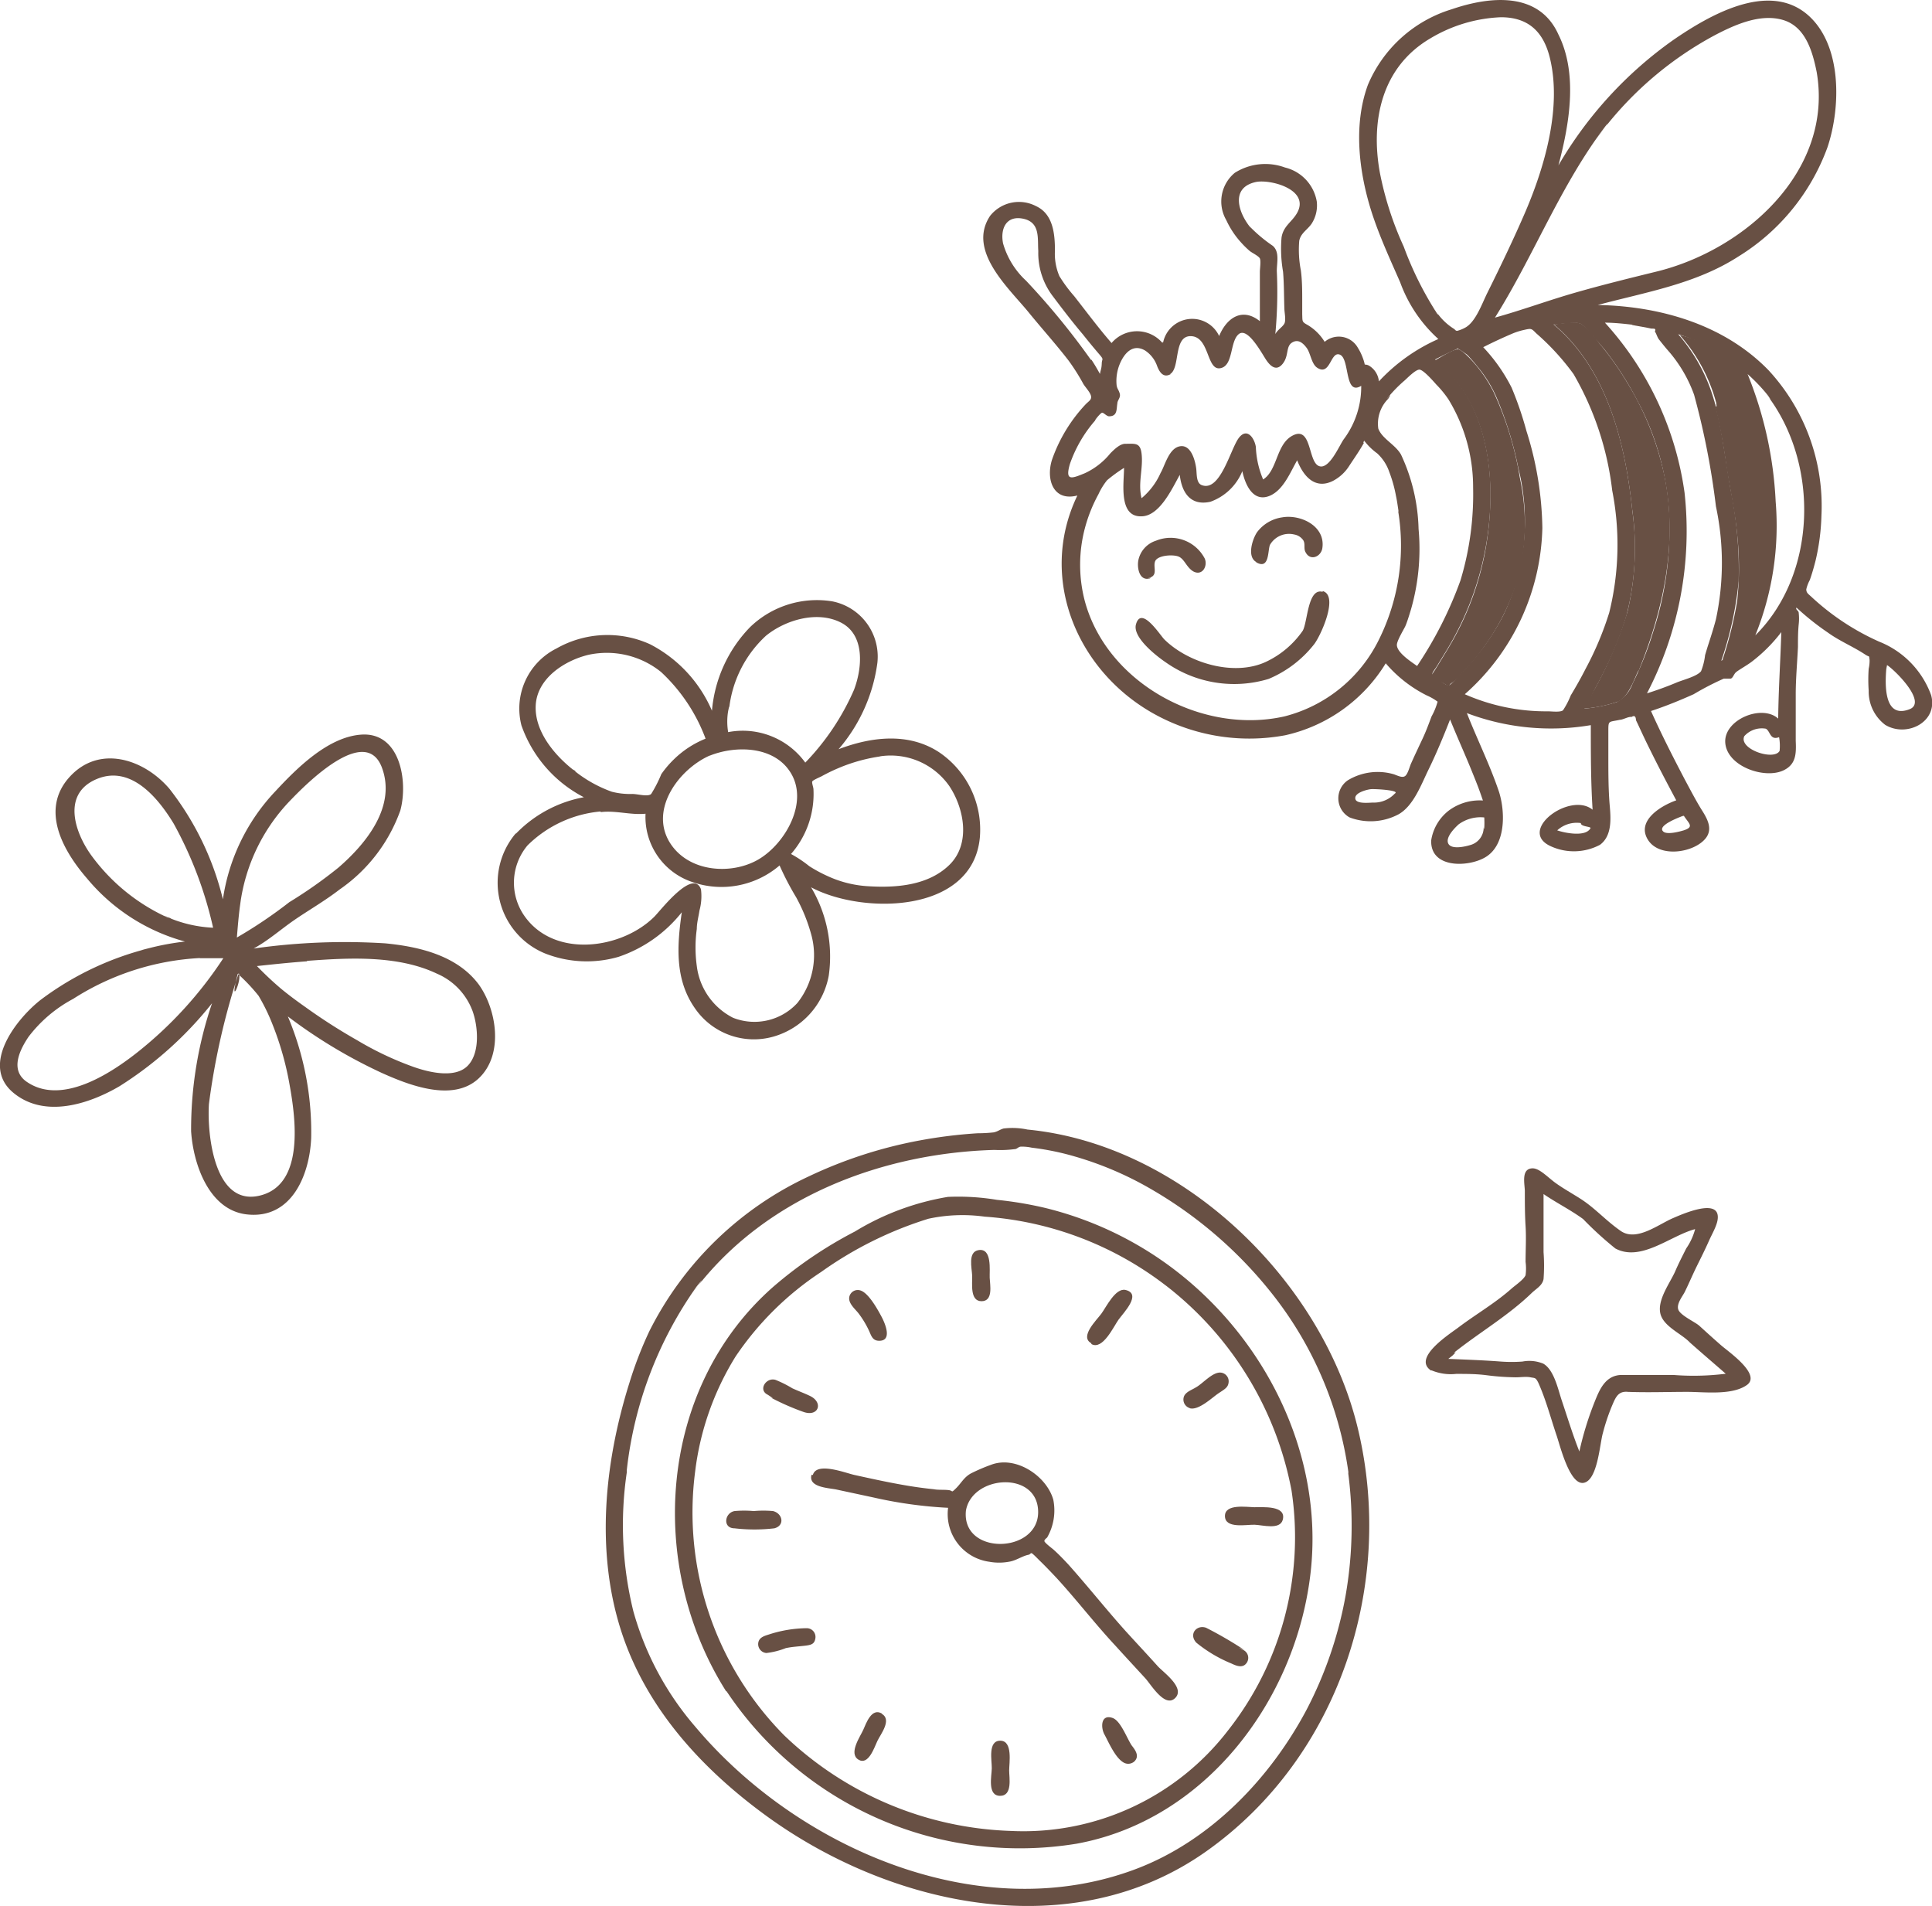 <svg xmlns="http://www.w3.org/2000/svg" viewBox="0 0 130.01 128.24"><g id="Laag_2" data-name="Laag 2"><g id="Doodles"><path d="M96.33,92.2a3.35,3.35,0,0,0,1.66.24c.69,0,1.36,0,2.05.09s1.3.13,1.95.14c.35,0,.7-.06,1,0s.34,0,.52.35c.52,1.15.84,2.39,1.24,3.57.23.67.88,3.35,1.82,3.18s1.08-2.61,1.29-3.34a13.75,13.75,0,0,1,.59-1.78c.26-.61.42-1.07,1.1-1,1.34.05,2.68,0,4,0,1.12,0,3,.25,4-.46s-1.25-2.25-1.74-2.68-1-.89-1.46-1.31c-.31-.27-1.31-.71-1.42-1.11s.31-.89.45-1.18c.27-.55.51-1.12.78-1.67s.57-1.14.83-1.73.7-1.27.59-1.79c-.21-1-2.44,0-3,.24-1,.43-2.46,1.6-3.52.86s-1.75-1.57-2.78-2.21c-.52-.33-1.06-.63-1.58-1s-1.09-1-1.56-1c-.78,0-.55,1-.53,1.49,0,.8,0,1.6.05,2.4s0,1.6,0,2.4a3.4,3.4,0,0,1,0,.9c-.12.29-.69.68-.92.88-1.12,1-2.4,1.73-3.58,2.62-.59.45-3.16,2.07-1.85,2.92ZM97.86,91c1.7-1.35,3.64-2.48,5.21-4,.31-.3.72-.5.8-.94a12.16,12.16,0,0,0,0-1.81c0-1.3,0-2.6,0-3.91.86.59,1.81,1.06,2.66,1.68A23.48,23.48,0,0,0,108.7,84c1.73.93,3.72-.87,5.37-1.3a4.14,4.14,0,0,1-.6,1.3c-.26.52-.51,1-.75,1.56-.36.79-1.17,1.86-1,2.77s1.43,1.39,2,2c.8.71,1.61,1.4,2.41,2.1a17.45,17.45,0,0,1-3.54.08c-1.14,0-2.29,0-3.43,0s-1.53,1-1.88,1.88a21.57,21.57,0,0,0-1,3.27c-.44-1.11-.79-2.26-1.17-3.39-.26-.76-.52-2.1-1.26-2.52a2.46,2.46,0,0,0-1.4-.14,10.08,10.08,0,0,1-1.45,0c-1.18-.09-2.35-.13-3.54-.18l.28-.22C98.18,90.78,97.77,91.11,97.86,91Z" style="fill:#685044"/><path d="M90.74,99.1s0,0,0,0Z" style="fill:#685044"/><path d="M42.31,93.19c-1.63,5.25-2.22,11.14-.54,16.45s5.51,9.42,9.83,12.56c8.38,6.08,20.54,8.74,29.55,2.38s12.73-18,10.23-28.44C89,86.15,79.54,77,69.14,76a4.85,4.85,0,0,0-1.61-.07c-.27.08-.38.2-.66.26a9.82,9.82,0,0,1-1.09.06,32.45,32.45,0,0,0-3.93.49,30.21,30.21,0,0,0-7.4,2.4A22.72,22.72,0,0,0,43.7,89.56a26.11,26.11,0,0,0-1.39,3.63C41.34,96.3,42.75,91.77,42.31,93.19Zm4.61-6.61c4.75-6.08,12.49-9,20-9.21a7.48,7.48,0,0,0,1.34-.05c.19,0,.24-.15.43-.17a3.09,3.09,0,0,1,.74.07,17.85,17.85,0,0,1,2.89.59,22.82,22.82,0,0,1,5.23,2.25A28.67,28.67,0,0,1,85.8,87.3,24.86,24.86,0,0,1,90.73,99a.77.77,0,0,1,0,.15,27.32,27.32,0,0,1-.18,8.2,26.82,26.82,0,0,1-2.65,7.73c-2.46,4.61-6.45,8.76-11.4,10.65-10.49,4-22.81-1.34-29.71-9.55a20.16,20.16,0,0,1-4.17-7.77,24.25,24.25,0,0,1-.44-9.35s0-.11,0-.16a26.37,26.37,0,0,1,4.7-12.34C48,85.16,45.87,88,46.92,86.58Z" style="fill:#685044"/><path d="M42.21,99s0-.07,0,0Z" style="fill:#685044"/><path d="M78.44,86.45h0S78.44,86.46,78.44,86.45Z" style="fill:#685044"/><path d="M48.89,113.79a23.71,23.71,0,0,0,23.56,10.26c8.67-1.58,14.72-9.64,15.73-18.12,1.07-8.92-4-17.8-11.72-22.21a23.6,23.6,0,0,0-6.14-2.45,25,25,0,0,0-3.23-.54,15.87,15.87,0,0,0-3.3-.2,17.52,17.52,0,0,0-6.26,2.33A28.27,28.27,0,0,0,52,86.61c-7.69,6.79-8.51,18.69-3.14,27.18ZM46.78,99a19,19,0,0,1,2.72-7.73,20.53,20.53,0,0,1,5.76-5.69A25.33,25.33,0,0,1,62.48,82a10.9,10.9,0,0,1,3.78-.14,22.54,22.54,0,0,1,12.12,4.58l.12.09a22.76,22.76,0,0,1,8.41,13.75,21,21,0,0,1-4.25,16.12A17.37,17.37,0,0,1,68,123.19a23.12,23.12,0,0,1-15.22-6.42,21.31,21.31,0,0,1-6-17.77C47,97.17,46.54,100.87,46.78,99Z" style="fill:#685044"/><path d="M66.05,87.55c.8,0,.57-1.09.55-1.58s.17-2-.74-1.86c-.75.11-.46,1.21-.44,1.72S65.25,87.55,66.05,87.55Z" style="fill:#685044"/><path d="M67.31,117.12c-.85,0-.56,1.34-.57,1.86s-.31,1.84.55,1.85.62-1.22.62-1.71S68.17,117.12,67.31,117.12Z" style="fill:#685044"/><path d="M49.43,102.83a11.44,11.44,0,0,0,2.68,0c.72-.19.56-1-.09-1.16a7.06,7.06,0,0,0-1.3,0,7,7,0,0,0-1.29,0C48.75,101.79,48.62,102.83,49.43,102.83Z" style="fill:#685044"/><path d="M82.43,102c0,.88,1.45.57,2,.59s1.7.36,1.89-.33c.27-1-1.39-.84-1.92-.85S82.43,101.17,82.43,102Z" style="fill:#685044"/><path d="M73.44,90.43c.76.44,1.5-1.18,1.83-1.64s1.6-1.74.46-2c-.67-.14-1.29,1.15-1.61,1.59s-1.5,1.56-.68,2Z" style="fill:#685044"/><path d="M80.06,94.75c.59.17,1.5-.71,1.93-1s.66-.39.69-.77a.59.59,0,0,0-.58-.63c-.55,0-1.18.76-1.63,1-.25.16-.66.29-.79.59a.6.6,0,0,0,.38.8Z" style="fill:#685044"/><path d="M83.71,111a26.31,26.31,0,0,0-2.55-1.48c-.64-.22-1.18.43-.66,1a9.26,9.26,0,0,0,2.35,1.4c.36.17.81.36,1.07-.08a.59.59,0,0,0-.21-.8C82.82,110.58,84,111.15,83.71,111Z" style="fill:#685044"/><path d="M76.21,117.52c-.35-.47-.77-1.73-1.34-1.93-.81-.28-.8.66-.55,1.11s.7,1.53,1.26,1.87a.62.62,0,0,0,.76-.06c.33-.33.1-.7-.13-1C75.82,117,76.25,117.57,76.21,117.52Z" style="fill:#685044"/><path d="M59.34,115.29c-.69-.4-1.05.65-1.25,1.1s-1,1.58-.33,2,1.07-.8,1.28-1.25,1-1.42.3-1.83Z" style="fill:#685044"/><path d="M54.31,109.55a8.47,8.47,0,0,0-2.59.43c-.32.1-.68.21-.7.62a.6.6,0,0,0,.55.62,5.14,5.14,0,0,0,1.31-.33c.43-.09.85-.11,1.28-.16s.65-.11.71-.5A.59.59,0,0,0,54.31,109.55Z" style="fill:#685044"/><path d="M51.66,93.92A16.47,16.47,0,0,0,54.07,95c1,.35,1.36-.62.45-1.07-.39-.19-.81-.34-1.2-.52a7.58,7.58,0,0,0-1.14-.57c-.63-.18-1.18.68-.52,1C52.53,94.4,51.38,93.77,51.66,93.92Z" style="fill:#685044"/><path d="M57.76,88.35a6.29,6.29,0,0,1,.72,1.19c.14.3.22.64.62.67,1,.06.45-1.19.22-1.62s-.83-1.54-1.38-1.75a.58.58,0,0,0-.79.43c-.07.42.37.78.61,1.08S57.61,88.16,57.76,88.35Z" style="fill:#685044"/><path d="M54.61,99.23c-.24.87,1.21.88,1.72,1l2.47.53a29.18,29.18,0,0,0,5,.69,3.24,3.24,0,0,0,2.77,3.63,3.66,3.66,0,0,0,1.32,0c.48-.07.88-.38,1.32-.47.08,0,.13-.11.2-.11s.51.47.61.56c.36.35.71.72,1.06,1.09,1.37,1.49,2.6,3.1,4,4.6.66.73,1.33,1.45,2,2.18.38.42,1.31,2,2,1.32s-.77-1.71-1.16-2.13c-.71-.79-1.44-1.57-2.16-2.36-1.32-1.47-2.53-3-3.87-4.5-.32-.34-.64-.68-1-1-.09-.08-.6-.46-.61-.57s.19-.23.19-.25a3.66,3.66,0,0,0,.41-2.53c-.44-1.59-2.52-3-4.2-2.35a12.19,12.19,0,0,0-1.35.58c-.47.26-.65.66-1,1s-.17.16-.49.12-.7,0-1-.06c-.59-.06-1.19-.14-1.78-.24-1.2-.2-2.38-.46-3.56-.72-.57-.12-2.55-.91-2.8,0ZM65,101.64c.42-2.41,4.86-2.71,4.86.1s-5.17,2.93-4.86-.1C65,101.45,64.93,101.83,65,101.64Z" style="fill:#685044"/><path d="M34.7,56.08a5.14,5.14,0,0,0,2,8.08,7.67,7.67,0,0,0,4.92.22,9.16,9.16,0,0,0,4.26-3c-.32,2.23-.48,4.5.87,6.44a4.81,4.81,0,0,0,5.32,1.92,5.25,5.25,0,0,0,3.7-4.1,9.12,9.12,0,0,0-1.19-5.94c3.44,1.84,10.9,1.8,11.36-3.38a6.29,6.29,0,0,0-2.72-5.69c-2.06-1.37-4.59-1.06-6.79-.22a11.17,11.17,0,0,0,2.61-5.8A3.79,3.79,0,0,0,56,40.46a6.47,6.47,0,0,0-5.53,1.74,9.18,9.18,0,0,0-2.56,5.62,9.05,9.05,0,0,0-4.16-4.47,6.94,6.94,0,0,0-6.3.28,4.52,4.52,0,0,0-2.36,5.18,8.67,8.67,0,0,0,4.2,4.83,8.5,8.5,0,0,0-4.56,2.44ZM59.15,50.9a4.81,4.81,0,0,1,4.74,2c1,1.51,1.44,3.88,0,5.29s-3.63,1.55-5.44,1.44a7.53,7.53,0,0,1-2.77-.69,9.58,9.58,0,0,1-1.22-.66,8.22,8.22,0,0,0-1.23-.82,6.13,6.13,0,0,0,1.51-4.36c0-.11-.12-.43-.08-.52s.49-.28.61-.34a11.78,11.78,0,0,1,1.13-.55,11.35,11.35,0,0,1,2.73-.78C59.68,50.84,58.21,51,59.15,50.9Zm-10.1-3.06a7.83,7.83,0,0,1,2.5-5.07c1.32-1.07,3.47-1.7,5.06-.87s1.43,3,.86,4.51a16.52,16.52,0,0,1-3.28,4.9A5.2,5.2,0,0,0,49,49.26a4.24,4.24,0,0,1,0-1.42C49.17,47,49,48.29,49.05,47.84Zm-1.28,3c1.73-.69,4.26-.65,5.39,1.08,1.32,2-.31,4.85-2.13,5.91s-4.77.87-6-1.21c-1.3-2.23.68-4.87,2.72-5.78Zm-9.05,1.07c-1.32-1-2.76-2.65-2.67-4.45s1.9-3,3.54-3.4a5.82,5.82,0,0,1,4.89,1.15,11.68,11.68,0,0,1,3,4.49,6.54,6.54,0,0,0-2.13,1.39,6.79,6.79,0,0,0-.85,1,8.71,8.71,0,0,1-.68,1.33c-.22.21-.9,0-1.27,0a4.91,4.91,0,0,1-1.38-.15,8.75,8.75,0,0,1-2.43-1.34C38.14,51.43,39.34,52.35,38.72,51.88Zm1.72,2.73c1-.12,2,.21,3,.11a4.61,4.61,0,0,0,3.1,4.58,6,6,0,0,0,5.92-1.1,19.05,19.05,0,0,0,1.12,2.15,11.52,11.52,0,0,1,1,2.46,5.18,5.18,0,0,1-.92,4.64,3.92,3.92,0,0,1-4.33,1A4.52,4.52,0,0,1,46.89,65a9.11,9.11,0,0,1,0-2.5c0-.41.12-.83.18-1.24a3.66,3.66,0,0,0,.1-1.43c-.54-1.42-2.71,1.42-3.13,1.84-2.18,2.18-6.69,2.83-8.72,0a3.9,3.9,0,0,1,.18-4.79,8,8,0,0,1,4.9-2.28Z" style="fill:#685044"/><path d="M10.2,63.76a20.31,20.31,0,0,0-7.46,3.51c-1.66,1.3-4.1,4.43-1.81,6.28,2.09,1.7,5.06.74,7.12-.47a24.89,24.89,0,0,0,6.22-5.58,26.34,26.34,0,0,0-1.41,8.61c.14,2.19,1.19,5.32,3.76,5.6,3,.33,4.21-2.64,4.32-5.13a20,20,0,0,0-1.57-8.19,34.21,34.21,0,0,0,6.3,3.79c1.84.83,4.81,2,6.54.38s1.19-4.69,0-6.33c-1.45-1.94-4-2.54-6.3-2.76a43.6,43.6,0,0,0-8.84.35c1-.55,1.8-1.27,2.71-1.9s2.09-1.31,3.07-2.07a10.91,10.91,0,0,0,4.09-5.32c.53-1.94,0-5.31-2.66-5.1-2.22.17-4.31,2.26-5.74,3.8A13.36,13.36,0,0,0,15,60.51a19.51,19.51,0,0,0-3.6-7.44c-1.71-2-4.73-3-6.73-.78s-.39,5,1.19,6.82a13,13,0,0,0,6.59,4.24,17.56,17.56,0,0,0-2.28.41C8.51,64.18,10.64,63.66,10.2,63.76Zm10.46.89c2.83-.21,6.11-.39,8.74.86A4.4,4.4,0,0,1,31.79,68c.37,1,.55,2.84-.33,3.72s-2.72.41-3.81,0A21.44,21.44,0,0,1,24.05,70a38.65,38.65,0,0,1-3.54-2.27c-.54-.38-1.08-.78-1.59-1.2A22.39,22.39,0,0,1,17.29,65c1.12-.12,2.25-.24,3.37-.32Zm-4.5-3.78a12.39,12.39,0,0,1,3.42-7.06c1.08-1.12,5-5.06,6.11-2.19,1,2.63-1.05,5.14-2.91,6.75a30.75,30.75,0,0,1-3.31,2.33,31.15,31.15,0,0,1-3.53,2.38c.06-.74.12-1.48.22-2.21C16.32,59.74,16.06,61.6,16.16,60.87ZM16,65.52A12.12,12.12,0,0,1,17.4,67a13.08,13.08,0,0,1,.92,1.88A20.56,20.56,0,0,1,19.49,73c.4,2.22,1,6.59-1.88,7.41-3.2.91-3.68-4.11-3.55-6.13a47.62,47.62,0,0,1,2-8.8C16.34,65.88,15.36,68,16,65.52Zm-4.71-3.78A13,13,0,0,1,6.1,57.49C5,55.93,4.18,53.4,6.5,52.42s4.16,1.3,5.19,3a26.33,26.33,0,0,1,2.65,7,8.73,8.73,0,0,1-3-.68C10.4,61.34,12.05,62,11.32,61.74Zm2.15,2.73c.53,0,1.06,0,1.59,0a26.8,26.8,0,0,1-5.73,6.29c-1.85,1.47-5.19,3.67-7.54,2-1.07-.78-.46-2.08.16-3a9.18,9.18,0,0,1,3-2.55,17.5,17.5,0,0,1,8.53-2.75Z" style="fill:#685044"/><path d="M99.56,43.93a15.44,15.44,0,0,0,2.72-5.47,15,15,0,0,0,0-6.29,22.44,22.44,0,0,0-1.77-5.79A9.16,9.16,0,0,0,98.8,24c-.15-.15-.5-.48-.68-.5-.36,0-1.24.58-1.56.75,3.84,3,4.19,8.48,3.37,12.91a19.7,19.7,0,0,1-2.47,6.45c-.28.47-.57.94-.86,1.41s-.31.34-.1.58a1.92,1.92,0,0,0,.57.34l.42.24.12-.17a2.83,2.83,0,0,0,.63-.57,16.93,16.93,0,0,0,1.32-1.49C100.39,42.83,99,44.68,99.56,43.93Z" style="fill:#685044"/><path d="M115.37,27.12a41.38,41.38,0,0,1,.81,4.28c.24,1.53.57,3,.72,4.58a20.69,20.69,0,0,1,0,4.45,25.41,25.41,0,0,1-1,4c.66-.36,1.1-1.8,1.36-2.48a20,20,0,0,0,1-9.73,25.59,25.59,0,0,0-1.41-6.11,10.33,10.33,0,0,0-1.26-2.37,6.07,6.07,0,0,0-2.55-1.19,11.24,11.24,0,0,1,2.45,4.56C115.6,28,115.15,26.28,115.37,27.12Z" style="fill:#685044"/><path d="M110.19,45.33c1.73-4.21,2.75-8.81,1.81-13.34a19.81,19.81,0,0,0-2.52-6.28,20.38,20.38,0,0,0-1.88-2.64,6.06,6.06,0,0,0-1.16-1.26c-.42-.25-1.4,0-1.9,0,3.6,3,4.82,8,5.29,12.43a18.67,18.67,0,0,1-.3,6.87,27,27,0,0,1-3,6.57,9,9,0,0,0,2.37-.48c.62-.3,1-1.29,1.26-1.89S110,45.87,110.19,45.33Z" style="fill:#685044"/><path d="M78.23,23.08a2.25,2.25,0,0,0-3.43,0c-.87-1-1.68-2.09-2.51-3.15a9.87,9.87,0,0,1-1-1.35,3.82,3.82,0,0,1-.3-1.71c0-1.13-.12-2.47-1.27-3a2.48,2.48,0,0,0-3.09.65c-1.58,2.36,1.29,4.89,2.61,6.52.88,1.08,1.81,2.11,2.66,3.21a13.89,13.89,0,0,1,1,1.58c.13.22.48.58.52.83s-.16.33-.37.55a10.44,10.44,0,0,0-2.26,3.73c-.41,1.3.07,2.82,1.71,2.4-2.74,5.69.11,12.11,5.53,14.89a13.19,13.19,0,0,0,8.46,1.24,10.64,10.64,0,0,0,6.76-4.84,8.83,8.83,0,0,0,2.76,2.16,3.67,3.67,0,0,1,.73.42,4.44,4.44,0,0,1-.41,1c-.19.51-.37,1-.61,1.51s-.52,1.1-.77,1.66c-.09.2-.21.69-.39.83s-.46,0-.75-.11a3.88,3.88,0,0,0-3.11.4A1.47,1.47,0,0,0,90.82,55a4,4,0,0,0,3.31-.22c1-.58,1.51-2,2-3s1-2.21,1.45-3.37c.45,1.12,1,2.33,1.42,3.37,0,0,.27.66.35.87.16.4.3.8.44,1.21a3.48,3.48,0,0,0-2.3.68,3.14,3.14,0,0,0-1.18,2c-.07,1.87,2.4,1.82,3.57,1.18,1.47-.79,1.42-3.07,1-4.42-.61-1.82-1.47-3.54-2.17-5.32a16,16,0,0,0,8.34.81c0,1.9,0,3.79.12,5.69-1.52-1.24-5.11,1.42-2.81,2.46a3.74,3.74,0,0,0,3.31-.1c.82-.61.73-1.77.65-2.67-.09-1.09-.09-2.17-.09-3.27V49.21c0-.76,0-.61.78-.78.2,0,.58-.23.78-.19.19-.12.29-.05.3.22l.13.27c.25.54.5,1.08.77,1.62.58,1.18,1.19,2.34,1.81,3.5-1,.35-2.69,1.35-1.92,2.63s3.14.9,3.91-.09c.48-.62.1-1.3-.26-1.87s-.79-1.39-1.17-2.1c-.79-1.51-1.55-3-2.26-4.58,1-.33,1.93-.71,2.87-1.13A19.09,19.09,0,0,1,116,45.66c.14,0,.28,0,.44,0s.22-.28.37-.42.73-.46,1.06-.71a10.55,10.55,0,0,0,2-2c-.06,1.94-.19,3.88-.21,5.82-1.11-1-3.7.09-3.56,1.65s2.6,2.42,3.88,1.85c.88-.4.9-1.12.86-2,0-1,0-2.09,0-3.13s.1-2.13.15-3.19c0-.51,0-1,.05-1.52a3.38,3.38,0,0,0,0-.78c0-.15-.23-.2-.15-.35A17.69,17.69,0,0,0,123,42.56c.8.58,1.72.95,2.53,1.49.29.19.23,0,.28.35a2.46,2.46,0,0,1-.06.59,10.45,10.45,0,0,0,0,1.48,2.81,2.81,0,0,0,1.11,2.3c1.45.88,3.59-.2,3.09-2a6.12,6.12,0,0,0-3.5-3.6,16.57,16.57,0,0,1-4.54-3c-.21-.2-.36-.27-.36-.52a2.55,2.55,0,0,1,.24-.63c.15-.43.28-.88.39-1.32a14.83,14.83,0,0,0,.39-3A13.46,13.46,0,0,0,119,24.9c-3-3.08-7.31-4.3-11.48-4.38,3.25-.87,6.59-1.41,9.46-3.26a14.43,14.43,0,0,0,6-7.36c.9-2.69,1-6.93-1.38-8.94-2.66-2.23-6.63.1-9,1.73a26.9,26.9,0,0,0-7.73,8.44c.73-2.74,1.33-6.15,0-8.81C103.57-.57,100.3-.27,97.7.62a8.94,8.94,0,0,0-5.65,5.09c-1,2.72-.6,5.92.27,8.62.52,1.6,1.23,3.13,1.9,4.66a9.51,9.51,0,0,0,2.57,3.82,12.16,12.16,0,0,0-4,2.85,1.38,1.38,0,0,0-.67-1.06.55.55,0,0,0-.28-.07,3.13,3.13,0,0,0-.16-.52,3.36,3.36,0,0,0-.3-.6A1.47,1.47,0,0,0,89.14,23,3.36,3.36,0,0,0,88,21.87c-.4-.22-.35-.23-.37-.73l0-.87c0-.69,0-1.38-.09-2.07a7.23,7.23,0,0,1-.11-2c.11-.53.55-.73.84-1.16a2.27,2.27,0,0,0,.34-1.48,2.85,2.85,0,0,0-2.14-2.29,3.84,3.84,0,0,0-3.38.36,2.5,2.5,0,0,0-.57,3.18,5.91,5.91,0,0,0,1,1.51,6,6,0,0,0,.57.56c.15.13.61.34.69.51s0,.7,0,.9c0,.35,0,.7,0,1.06,0,.75,0,1.5,0,2.26-1.19-.95-2.24-.22-2.74,1a2,2,0,0,0-3.77.43C78.05,22.89,78.26,23,78.23,23.08ZM93.9,53.35a1.91,1.91,0,0,1-1.5.65c-.22,0-1,.1-1.17-.18-.21-.46.75-.69,1-.72s1.82.06,1.68.25S93.92,53.32,93.9,53.35Zm5.94,2.37a1.22,1.22,0,0,1-.91,1.14c-.33.1-1.26.32-1.47-.1s.44-1.06.69-1.29A2.49,2.49,0,0,1,99.88,55a5.79,5.79,0,0,1,0,.72C99.82,55.9,99.87,55.48,99.84,55.72Zm7.19,0c-.32.62-1.75.32-2.24.15a1.94,1.94,0,0,1,1.52-.5c.14,0,0,.08.21.17s.54.1.51.18Zm6.27-.85c.34.54.74.76,0,1-.3.09-1.1.3-1.36.09-.5-.41,1.14-1,1.38-1.09C113.33,54.94,113.16,54.93,113.3,54.9Zm6.45-4.34c-.39.67-2.77-.13-2.37-1a1.58,1.58,0,0,1,1.45-.5c.31.17.27.8.89.57A3.26,3.26,0,0,1,119.75,50.56Zm7.21-5.8c.57.36,2.78,2.56,1.51,3-1.82.68-1.61-2-1.51-3C127,44.81,126.9,45.39,127,44.76ZM73.41,24.21a49.32,49.32,0,0,0-4.36-5.32,5.46,5.46,0,0,1-1.55-2.51c-.2-1,.22-1.91,1.37-1.66s.94,1.34,1,2.17a4.79,4.79,0,0,0,1,3.07c.64.85,1.29,1.7,2,2.54.35.44.71.88,1.08,1.31s.2.29.19.65-.09.47-.12.7c-.18-.32-.36-.64-.57-.95Zm30.77,23.65a13.55,13.55,0,0,1-5.61-1.15,15.38,15.38,0,0,0,5.22-11.19A22.58,22.58,0,0,0,102.72,29a23.08,23.08,0,0,0-1-2.92,11.5,11.5,0,0,0-1.91-2.72c.67-.34,1.34-.65,2-.93a4.54,4.54,0,0,1,.74-.23c.49-.11.5-.11.82.22a16.47,16.47,0,0,1,2.52,2.75A20.27,20.27,0,0,1,108.49,33a19,19,0,0,1-.2,8.22A21.42,21.42,0,0,1,106.7,45c-.31.61-.65,1.21-1,1.79a5.4,5.4,0,0,1-.52,1C105,47.94,104.4,47.86,104.18,47.86Zm2.42-.17a12.87,12.87,0,0,0,.75-1.38c.3-.55.59-1.11.86-1.68a22.06,22.06,0,0,0,1.24-3.22,18.14,18.14,0,0,0,.4-7c-.46-4.5-1.67-9.56-5.31-12.58l1.2-.1c.46,0,.58-.05.9.28s.91,1,1.33,1.5a21.89,21.89,0,0,1,2.2,3.42,18.29,18.29,0,0,1,2.15,7.64,22.21,22.21,0,0,1-1.07,7.93A22.68,22.68,0,0,1,109.86,46a2.23,2.23,0,0,1-1.07,1.24,10,10,0,0,1-2.19.44Zm12.34-21.07c3.49,4.61,3.34,12-.82,16.13a19.68,19.68,0,0,0,1.37-9,26,26,0,0,0-1.89-8.58,11.81,11.81,0,0,1,1.34,1.4C119.53,27.4,118.54,26.11,118.94,26.62ZM114.08,23a4.68,4.68,0,0,1,1.27.62,6.43,6.43,0,0,1,.54.91,10.83,10.83,0,0,1,1.17,2.54A30.68,30.68,0,0,1,118.24,33a19.72,19.72,0,0,1-.27,6.18,19.37,19.37,0,0,1-.78,2.8c-.25.67-.71,2.13-1.36,2.48A23.37,23.37,0,0,0,117,39.1a27,27,0,0,0-.51-6c-.34-1.86-.55-3.76-1-5.61a11.63,11.63,0,0,0-2.56-5c.39.12.78.26,1.16.42Zm-4.24-1.13.9.16.39.08c.23,0,.31,0,.23.2.1.12.16.38.27.52s.37.47.56.69A9.27,9.27,0,0,1,114,26.56a51.91,51.91,0,0,1,1.47,7.51,18.19,18.19,0,0,1,0,7.6c-.14.54-.31,1.07-.48,1.6-.09.27-.17.54-.25.81a4.17,4.17,0,0,1-.27,1.08c-.27.35-1.21.58-1.64.76-.64.27-1.3.51-2,.73a23.66,23.66,0,0,0,2.53-13.49A21.37,21.37,0,0,0,108,21.71c.62,0,1.25.07,1.87.14S109.22,21.78,109.84,21.85ZM108.09,8.46a23.61,23.61,0,0,1,7.36-6.12c1.31-.68,3-1.44,4.52-1s2,2.11,2.28,3.51c1.15,6.68-4.89,12-10.81,13.43-1.83.45-3.66.9-5.47,1.42s-3.56,1.17-5.37,1.67c2.65-4.22,4.45-9,7.49-12.95C108.62,7.8,106.35,10.75,108.09,8.46ZM96.72,21.12a22.81,22.81,0,0,1-2.26-4.53,22,22,0,0,1-1.61-5c-.63-3.52.15-7.09,3.39-9A10,10,0,0,1,101,1.16c1.87,0,2.89,1,3.31,2.8.78,3.29-.35,7.21-1.64,10.24-.8,1.86-1.69,3.71-2.59,5.52-.37.75-.8,2-1.53,2.35a2.28,2.28,0,0,1-.49.19c-.13,0-.13-.09-.26-.16a4,4,0,0,1-1.06-1C96.14,20.35,97,21.4,96.72,21.12Zm1.4,2.36c.07,0,.54.34.61.39a10.27,10.27,0,0,1,.68.78,8.39,8.39,0,0,1,1.36,2.24,24.57,24.57,0,0,1,1.4,4.59,14.57,14.57,0,0,1-1,9.9,15.76,15.76,0,0,1-2.93,4c-.12.12-.6.72-.75.74s-.67-.38-.81-.47c-.48-.28-.29-.35,0-.81l.65-1.06a20.31,20.31,0,0,0,2.94-9.43c.21-3.69-.63-7.78-3.7-10.16q.76-.4,1.56-.75Zm-4.75,3.3a9.16,9.16,0,0,1,1.15-1.18c.17-.15.74-.74,1-.73s.91.75,1.13,1a7,7,0,0,1,.82,1,11.34,11.34,0,0,1,1.66,5.93,20,20,0,0,1-.85,6.25,26.22,26.22,0,0,1-2.92,5.76C95,44.55,94,43.92,94,43.39c0-.27.44-1,.55-1.22s.28-.77.4-1.17a14.76,14.76,0,0,0,.51-5.41,12.48,12.48,0,0,0-1.18-5c-.38-.68-1.27-1.06-1.53-1.75a2.37,2.37,0,0,1,.66-2C93.83,26.21,93.15,27.07,93.37,26.78ZM91.8,29.65a4.13,4.13,0,0,0,.87.85,3,3,0,0,1,.82,1.26,8.94,8.94,0,0,1,.45,1.61c.06.27.1.55.14.82,0,0,.07.43,0,.16a14.22,14.22,0,0,1-1.31,8.73,9.76,9.76,0,0,1-6.33,5.12C80.93,49.45,74.5,46,73,40.44a9.61,9.61,0,0,1,0-4.88,10.22,10.22,0,0,1,.92-2.31,4.48,4.48,0,0,1,.58-.94,10.37,10.37,0,0,1,1.14-.83c0,1-.39,3.3,1.16,3.26,1.23,0,2.08-1.88,2.59-2.79.13,1.17.71,2.11,2.06,1.81a3.64,3.64,0,0,0,2.15-2.06c.19.92.75,2.19,1.93,1.62.87-.43,1.31-1.57,1.76-2.35.41,1.06,1.2,2,2.42,1.38a2.86,2.86,0,0,0,1.08-1c.36-.55.76-1.11,1.06-1.68C91.85,29.73,91.65,29.94,91.8,29.65ZM84.09,15.24c-.78-1-1.29-2.64.45-3,1-.18,3.59.52,2.76,2.06-.34.63-.93.88-1.06,1.67a9,9,0,0,0,.1,2.31c.07.82.06,1.66.09,2.49,0,.24.12.77,0,1s-.47.43-.61.71a30.17,30.17,0,0,0,.1-4.25c0-.57.2-1.28-.27-1.69a9.81,9.81,0,0,1-1.57-1.32C83.86,14.93,84.36,15.58,84.09,15.24Zm-5.35,9.93c.71-.42.19-2.63,1.44-2.55s1,2.42,2,2.14c.82-.22.58-1.79,1.18-2.28s1.54,1.28,1.84,1.73.7.79,1.12.26.2-1.14.61-1.41.74,0,1,.35.32,1.06.69,1.32c.92.63.9-1.16,1.56-.86s.28,2.79,1.42,2.09a5.89,5.89,0,0,1-1.15,3.56c-.3.38-1,2.14-1.71,1.83s-.48-2.62-1.68-2.08S86,31.63,85,32.26a6.19,6.19,0,0,1-.49-2.19c-.09-.58-.59-1.34-1.15-.6s-1.24,3.65-2.49,3.17c-.4-.15-.32-.81-.38-1.17-.08-.54-.36-1.58-1.1-1.44s-1,1.31-1.29,1.79a4.69,4.69,0,0,1-1.28,1.7c-.26-1,.12-2,0-3-.09-.76-.45-.66-1.1-.66-.36,0-.75.39-1,.64A4.8,4.8,0,0,1,73,31.84c-.88.36-1.35.56-1-.63a8.85,8.85,0,0,1,1.69-2.91c0-.07.37-.51.47-.53s.31.24.47.24c.58,0,.49-.48.56-.86,0-.23.24-.39.16-.67s-.17-.3-.21-.56a3,3,0,0,1,.2-1.4c.29-.71.86-1.43,1.71-.94a2.05,2.05,0,0,1,.82,1.06c.15.38.41.82.91.53Z" style="fill:#685044"/><path d="M77.33,38.88c.62-.17.25-.71.4-1.11s1.15-.48,1.56-.33.54.72,1,1c.61.34,1-.35.78-.86a2.59,2.59,0,0,0-3.28-1.2,1.75,1.75,0,0,0-1.19,1.33c-.09.48.06,1.4.77,1.21C77.64,38.79,77,39,77.33,38.88Z" style="fill:#685044"/><path d="M84.53,37.83c.91.53.77-.79.93-1.17a1.48,1.48,0,0,1,1.62-.7.93.93,0,0,1,.62.39c.16.26,0,.57.17.83.31.57,1,.29,1.11-.27.25-1.51-1.46-2.32-2.7-2.1a2.56,2.56,0,0,0-1.69,1c-.31.46-.69,1.64-.06,2Zm.86-.66s0-.13,0,0Z" style="fill:#685044"/><path d="M89,39.82c-1-.27-1,2-1.33,2.61a6.23,6.23,0,0,1-2.48,2.1c-2.14,1-5.22.09-6.84-1.51-.29-.29-1.56-2.31-1.91-1-.23.87,1.38,2.12,2,2.54a8,8,0,0,0,6.93,1.12,7.64,7.64,0,0,0,3.06-2.33c.44-.56,1.68-3.27.58-3.58Z" style="fill:#685044"/><path d="M98.91,51.64c0,.12,0,0,0,0Z" style="fill:#685044"/></g></g></svg>